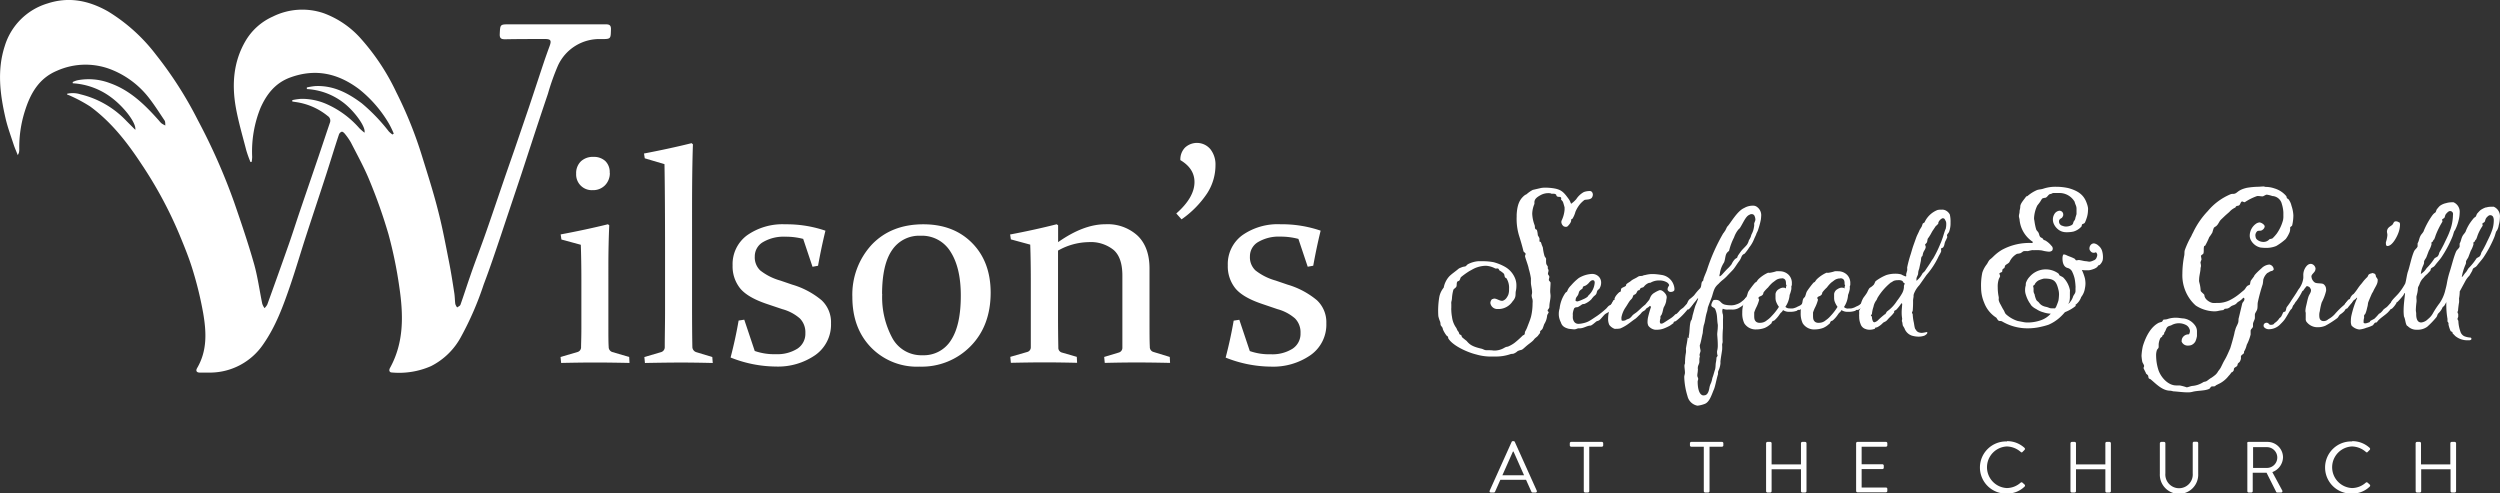 <svg xmlns="http://www.w3.org/2000/svg" viewBox="0 0 570.33 112.53"><rect x="0" y="0" width="570.33" height="112.53" fill="#333333" stroke="none"/><defs><style>.cls-1{fill:#fff;}</style></defs><g id="Layer_2" data-name="Layer 2"><g id="Layer_2-2" data-name="Layer 2"><path class="cls-1" d="M347.7,76.38c.23-.19.12-.46.23-.74a6.71,6.71,0,0,0,.46-.93c.27-.74.66-1.63.89-2.48a13,13,0,0,0,.35-3.1,2.37,2.37,0,0,0,0-.66c0-.27-.19-.58-.19-.89a1,1,0,0,1,0-.35,2.19,2.19,0,0,0,.08-.54c0-.74-.27-1.63-.27-2.21,0-.39,0-.7,0-1a15.86,15.86,0,0,0-.5-2.17c-.08-.7-.85-2.56-.85-2.94a2.24,2.24,0,0,0,.15-.46c0-.15-.43-.43-.5-.58-.12-.62-.66-2.48-.89-3.21a13.11,13.11,0,0,1-.66-4.69V49c.12-2.4.74-3.45,1.51-4.18a2.11,2.11,0,0,1,.74-.5,6.84,6.84,0,0,1,1.43-1l1.86-.43a5.66,5.66,0,0,1,1.16-.08,13.27,13.27,0,0,1,1.74.15c1.67.27,2.28.85,3.29,2.25a3.63,3.63,0,0,1,.62,1.16s.08.08.12.08.08,0,.12-.08a7.16,7.16,0,0,0,1-.93,4.84,4.84,0,0,1,1.74-1.63,4,4,0,0,1,1.39-.23c.39,0,.66.39.66.85a1.35,1.35,0,0,1-.19.62c-.35.58-1.43.43-1.74.58a7.15,7.15,0,0,0-.89.81,7,7,0,0,0-1.16,1.9,5.7,5.7,0,0,1-.62,1.47c-.19.31-.35,0-.35.5s-.62,1.12-.81,1.32a1,1,0,0,1-.31.12,1.25,1.25,0,0,1-.58-.12,1.31,1.31,0,0,1-.54-1,1,1,0,0,1,.12-.43,7,7,0,0,0,.62-2.36c0-.12,0-.46,0-.54-.12-.43-.27-1-.39-1.28a3.28,3.28,0,0,0-.39-.46.28.28,0,0,1,0-.19.49.49,0,0,0,0-.23c-.15-.39-.66-.08-1-.39-.12-.12-.08-.31-.19-.39a.92.92,0,0,0-.58-.16H354c-.12,0-.27-.12-.39-.12a5.23,5.23,0,0,0-.77,0,3.7,3.7,0,0,0-1.43.46c-.7.39-1.32.81-1.36,1.55v.43a6.07,6.07,0,0,0-.5,2.25,8.34,8.34,0,0,0,.54,2.59c.12.31,0,.58.19.89.12.12.27.08.35.27a5.26,5.26,0,0,1,.19,1.12c.08.23.39.58.39.85,0,0,0,.23,0,.39a.27.27,0,0,0,0,.19c.08.12.27.08.31.19a2,2,0,0,1,.15.43c.08.27.23.54.31.81a10.62,10.62,0,0,0,.35,1.82c0,.19.39.54.39.77a5.56,5.56,0,0,0,0,.81c0,.54.39.74.39,1a1.58,1.58,0,0,0,0,.39,1,1,0,0,1,.16.35c0,.35-.12.54-.12.74a.31.31,0,0,0,0,.19l.23.35a.58.58,0,0,1,.08.23c0,.23-.12.46-.12.7s.39.43.39.66c0,.62-.08,1.28-.08,2,0,.31.08.62.08,1,0,.81-.27,1.59-.27,2.48,0,.39-.39.62-.39.85s.23.23.23.39-.31.5-.35.77a4.24,4.24,0,0,1-.66,1.94c-.12.31-.23.7-.39,1.05-.08.19-.43.43-.54.58a1,1,0,0,0,0,.35c-.08.16-.35.43-.46.62s-.62.54-.81.74-.12.31-1.2,1.12-1.47,1.36-1.86,1.43a3.52,3.52,0,0,0-.81.27,2.84,2.84,0,0,1-.74.5c-.35.19-.54.08-.89.19a10.13,10.13,0,0,1-3.68.54c-.39,0-.81,0-1.32,0a11.87,11.87,0,0,1-2.79-.46c-2.09-.5-5.34-2-6.35-3.6-.16-.19,0-.5-.23-.54s-1.05-1.39-1.08-1.74-.43-.62-.5-.89a3.72,3.72,0,0,0-.08-.66,7.28,7.28,0,0,1-.43-1.32,18.45,18.45,0,0,1,.23-4.42,4.84,4.84,0,0,1,1-2.09A5.19,5.19,0,0,1,330.67,63c.54-.54,1.47-1.16,2.05-1.67a1.82,1.82,0,0,1,.54-.27,2.89,2.89,0,0,1,1-.27c.31-.16.39-.39.66-.54a6.36,6.36,0,0,1,2.32-.66c.43,0,.77,0,1.12,0a13.15,13.15,0,0,1,2.4.23,11.09,11.09,0,0,1,2.63,1.08,5.28,5.28,0,0,1,2.32,2.79,4.32,4.32,0,0,1,.23,1.51,5.17,5.17,0,0,1-.12,1.16c-.12.5,0,1-.19,1.51a2.52,2.52,0,0,1-.54.85,3.88,3.88,0,0,1-3.1,1.78c-.15,0-.27,0-.43,0A1.6,1.6,0,0,1,340,69.13a1.34,1.34,0,0,1,.31-.81c.08-.12.23-.08.31-.12a.41.41,0,0,1,.31-.08c.5,0,1.16.5,1.67.5a1.18,1.18,0,0,0,.19,0c.66-.19,1-.74,1.28-1.32a3.52,3.52,0,0,0,.19-1.36,4.05,4.05,0,0,0-.58-2.44c-.08-.08-.23-.12-.31-.19-.19-.31-.12-.66-.31-.89a5.5,5.5,0,0,0-1-.74,1.15,1.15,0,0,1-.16-.31.42.42,0,0,0-.35-.12,1.46,1.46,0,0,1-.43,0,5.1,5.1,0,0,0-2.13-.62,6.67,6.67,0,0,0-2.59.58c-.35.16-.85.46-1.16.62a17.14,17.14,0,0,0-1.94,1.39c-.15.16-.19.54-.35.74s-.35.15-.46.27c-.27.31-.08.89-.27,1.2s-.58.46-.66.7a9.26,9.26,0,0,0-.31,1.74,3.87,3.87,0,0,1-.16,1,2.47,2.47,0,0,0,0,.5c0,.27,0,.46,0,.66v.15a3.83,3.83,0,0,0,0,.66,9.7,9.7,0,0,0,.16,1.47,5.36,5.36,0,0,0,.85,2.32c.31.39.23.62.62,1.05.12.15.12.39.23.54s.31.16.39.23.12.39.23.5.89.74,1,.81c.62.74,1.16,1.28,3.37,1.78.39.08.7.35,1.12.35s1.28,0,1.63.08a4.48,4.48,0,0,0,2.56-.66,1.72,1.72,0,0,1,.74-.23,7.22,7.22,0,0,0,1.51-.85,21.94,21.94,0,0,0,1.9-1.7c.12-.08.23-.08.35-.19Z"/><path class="cls-1" d="M367.73,70.53c-.12.08-.35.12-.43.19s-.19.39-.35.5a7.12,7.12,0,0,0-.7.39c-.31.19-1.05,1.2-1.39,1.43s-.5.16-.7.31-1.05.93-1.32.93c-.77,0-1.55.62-2.44.62-.08,0-.19,0-.27,0-.27,0-.58.23-.93.23-.08,0-.12,0-.19,0l-1.12-.12c-1-.27-1.55-.62-1.82-1.51a3.26,3.26,0,0,1-.27-.66,3.71,3.71,0,0,1-.19-1.24,4,4,0,0,1,.19-1.24,7.61,7.61,0,0,1,1.28-3.49c0-.08.39-.31.43-.39s.12-.35.31-.66a4.07,4.07,0,0,1,.58-.7,11.74,11.74,0,0,1,1.78-1.7,6.44,6.44,0,0,1,3-.93,2.13,2.13,0,0,1,1.59.66,1.93,1.93,0,0,1,.5,1.32,2.55,2.55,0,0,1-.43,1.43c-.12.12-.27.19-.35.31-.23.27-.19.66-.39.93s-.54.43-.66.66a1.83,1.83,0,0,0-.35.43,4.58,4.58,0,0,1-1.67,1.12s-.39,0-.54.12-.5.35-.7.46c-.43.31-.62,0-1.05.39a4.39,4.39,0,0,0-.31,1.08,1.84,1.84,0,0,0,0,.5,4.41,4.41,0,0,0,0,.74c.19,1,.77,1.24,1.28,1.24a5.36,5.36,0,0,0,.74-.08c1.47-.27,1.82-.62,3.52-1.74a19.37,19.37,0,0,0,1.94-1.55c.31-.23.58-.77,1-.89S368.22,68,369,68c.15,0,.35.12.35.27a1.08,1.08,0,0,1-.08.5c-.08.23-.66.54-.85.74s-.58.93-.7,1.05Zm-4.38-6.62a1,1,0,0,0-.58.31c-.27.23-.35.43-.66.66-.46.39-.62.31-.93.5-.12.12-.08.31-.16.43s-.39.27-.54.43c-.35.31-.27.66-.5,1.08s-.54.5-.54,1.32a.9.9,0,0,0,.46.12,6.57,6.57,0,0,0,1.2-.46,4.43,4.43,0,0,0,1-.54c.12-.08.19-.27.31-.39a4.36,4.36,0,0,0,1.39-2.87.71.71,0,0,0-.19-.54s-.12,0-.23,0Z"/><path class="cls-1" d="M376.48,69.79l-.12,0c-.31.35-.39.31-.77.58-.19.16-.19.31-.31.39s-.46.27-.7.46a5.51,5.51,0,0,1-.46.54c-.35.31-.66.66-1,.93-.89.58-1.59,1.24-2.48,1.74a8.71,8.71,0,0,1-1,.5,4.1,4.1,0,0,1-1,.08.73.73,0,0,1-.31,0,2.71,2.71,0,0,1-1.2-.89,3.32,3.32,0,0,1-.27-1.43,7.72,7.72,0,0,1,.5-2.59v-.35a2.29,2.29,0,0,0,.27-.27,7.22,7.22,0,0,1,.46-1c.08,0,.27,0,.31-.08l-.08-.27a2.75,2.75,0,0,1,.31-.62,5.17,5.17,0,0,1,.78-.85c.12-.08.19,0,.27-.12a1.06,1.06,0,0,0,.12-.5c0-.43.85-.54,1.12-.85.08-.12,0-.23.12-.35.23-.27.77-.5,1.05-.77.46-.39,1-.54,1.51-.89s.81-.12,1.24-.31c.19-.12.35-.08.62-.16a7.08,7.08,0,0,1,1.24-.19c.19,0,.39,0,.54,0a14.69,14.69,0,0,1,1.74.19,3.43,3.43,0,0,1,3,3,1.57,1.57,0,0,1,0,.43c0,.19-.31.46-.85.46a.7.7,0,0,1-.7-.54c0-.62.35-.81.35-1s-.23-.46-.46-.62a3.32,3.32,0,0,0-1.82-.46,3.8,3.8,0,0,0-1.94.5c-.19.08-.31,0-.54.12a2.63,2.63,0,0,0-.77.54l-.27.31c-.19.19-.46.12-.7.31s-.12.46-.43.46-.39.43-.58.7a.94.94,0,0,1-.54.35c-.19.15-.23.54-.39.77s-.43.43-.58.66c-.35.5-.66,1.08-1,1.55a6.14,6.14,0,0,0-.85,2.09,1.43,1.43,0,0,0,0,.43c0,.16,0,.39.19.39a1.49,1.49,0,0,0,.77-.12c.35-.27.66-.23,1-.5a4.22,4.22,0,0,0,.54-.58c.35-.35.62-.46,1-.77.66-.54,1.2-1.16,1.9-1.67l.93-1.12.27-.62a2.19,2.19,0,0,1,.93-1,6.27,6.27,0,0,1,1.16-.58.34.34,0,0,1,.19,0c.5,0,1.2.77,1.36,1.2a1.36,1.36,0,0,1,.08.39c0,.31-.12.62-.12.93a4.26,4.26,0,0,1-.54,1.36c-.19.46-.23,1.12-.5,1.67,0,.12-.16.16-.27.46a.49.49,0,0,0,0,.23v.23a1.66,1.66,0,0,0-.12.54.55.55,0,0,0,0,.27c0,.23.12.35.27.35a.69.69,0,0,0,.39-.08c.27-.12.58-.35,1.78-1.12a4.93,4.93,0,0,0,1-.85c.08-.12.39-.15.46-.27a7.36,7.36,0,0,0,.7-.77,7.12,7.12,0,0,1,.66-.5c.43-.35,1.36-1.63,1.74-1.63a.57.57,0,0,1,.62.5.26.26,0,0,1,0,.15,5.87,5.87,0,0,1-1.05,1.32l-.23,0-.7.81a14,14,0,0,1-2,1.86c-.12.08-.35.08-.46.19s0,.27-.19.35l-.7.5a11.2,11.2,0,0,1-1.32.62,4.31,4.31,0,0,1-1.7.31l-.39,0a2.38,2.38,0,0,1-1.51-.89,2,2,0,0,1-.19-1,5.11,5.11,0,0,1,.12-1c.23-.93.35-1.36.66-2.29Z"/><path class="cls-1" d="M385.28,77.15a2.47,2.47,0,0,1,0-.58c.23-1,.12-2.29.43-3.29,0-.12.16-.23.19-.31a6.82,6.82,0,0,0,.23-1c.23-.77.39-1.51.66-2.29a14.64,14.64,0,0,0,.62-1.59l-.16,0a7.23,7.23,0,0,1-1.55,1.74,1.43,1.43,0,0,1-.43,0,.49.49,0,0,1-.35-.46s0-.12,0-.16a2,2,0,0,1,.5-.93,9.1,9.1,0,0,0,1.08-.93,13.2,13.2,0,0,1,1.36-1.59c.35-.43.19-1.16.46-1.51.08-.12.16-.15.23-.23l.08-.43c.23-.7.54-1.32.78-2a42.62,42.62,0,0,1,3.72-8.37c.15-.12.23-.35.35-.46.27-.39.46-1,.62-1.12.62-.62,2.21-3.52,3.79-4.18a3.87,3.87,0,0,1,2-.54,1.47,1.47,0,0,1,.74.16,2.3,2.3,0,0,1,1.16,2,9.65,9.65,0,0,1-.08,1,18.36,18.36,0,0,1-.66,2.44c-.08.27-.35.7-.39.89s-.27.58-.54,1.24a7.27,7.27,0,0,1-1.08,1.82,9.64,9.64,0,0,1-1,1.36c-.12.15-.27.08-.54.39s-.27.74-.77,1.39-.81,1.24-1.32,1.86c-.19.23-1.2,1.24-1.43,1.51a9.32,9.32,0,0,1-1.12,1,9.4,9.4,0,0,0-.81.78c-1,.85-1.08,1.55-1.51,2.94-.27.77-.66,1.66-.93,2.48a7.81,7.81,0,0,1-.16.85c-.46,1.39-.39,2.17-.77,3.21a13,13,0,0,0-.23,1.74c-.23.85-.35,1.9-.66,2.75a.47.47,0,0,0,0,.23c0,.35.16.85.16,1.08s-.23.66-.23,1a1.29,1.29,0,0,1,.08.27,2.24,2.24,0,0,0-.12.78c0,.15,0,.31,0,.46,0,.43-.35.85-.35,1.32a.47.47,0,0,0,0,.23,1,1,0,0,1,0,.35c0,.39-.12.85-.12,1.2a1.18,1.18,0,0,0,.08.39.86.86,0,0,1,.12.39c0,.23-.12.43-.12.62,0,1.12.19,2.87,1.16,3.14a.94.94,0,0,0,.31,0c.46,0,.85-.31,1.08-1.12a7,7,0,0,0,.15-.7,3.81,3.81,0,0,1,.35-1,6.44,6.44,0,0,0,.31-1.16c.23-.54.39-1.28.58-1.82s.12-1.32.23-1.74a7.14,7.14,0,0,0,.12-1c0-.19.23-.31.27-.54a1.39,1.39,0,0,1-.12-.54,1.8,1.8,0,0,1,0-.5,4.81,4.81,0,0,0,.15-1.39c0-.81-.08-1.71-.12-2.21s.12-1.24.12-1.86a2.83,2.83,0,0,0,0-.58c-.12-.66-.12-1.28-.19-1.94a5.18,5.18,0,0,0-.43-1.63c-.23-.35-.85-.39-.85-.81,0,0,0-.12,0-.16a3,3,0,0,1,.46-1,1.48,1.48,0,0,1,.5-.08h.19c1,.08.93.81,1.9,1.08a6,6,0,0,0,1.36.16,3.3,3.3,0,0,0,1.36-.23,3.42,3.42,0,0,0,1-.5l.77-.62c.12-.12.19-.16.27-.16a.34.34,0,0,1,.35.35c0,.27-.5.74-.74,1a9.82,9.82,0,0,1-1.16.78,2.9,2.9,0,0,1-1.55.35c-.35,0-.66,0-.89,0a2.56,2.56,0,0,1-1.2-.19,1.15,1.15,0,0,0-.12.62,2.65,2.65,0,0,0,.16.77s0,.08,0,.12a5.25,5.25,0,0,1,0,.85v1.08c0,.23,0,.54,0,1a23.4,23.4,0,0,0-.08,3.1c0,.23-.12.46-.12.7a7.27,7.27,0,0,1,0,1.16c-.16,1.12-.31,1.82-.39,2.75a1.3,1.3,0,0,1,0,.43,4.94,4.94,0,0,1-.46,1.59c-.16.43,0,.62-.16,1-.31,1.08-.58,2.59-.85,3.21-.54,1.24-1,3-2.21,3.37a6.44,6.44,0,0,1-1.39.35.63.63,0,0,1-.27,0,2.87,2.87,0,0,1-2.17-2.17,16.45,16.45,0,0,1-.74-4.34c0-.35.16-.66.16-1,0-.54-.12-1.08-.12-1.63a2.52,2.52,0,0,1,.15-.54,2.28,2.28,0,0,1,0-.54,10.62,10.62,0,0,1,.19-1.82,4,4,0,0,0,0-.93c.08-.66.35-1.71.39-2.6ZM400.15,51.2c.08-.54.31-.81.31-1.08a2.1,2.1,0,0,0-.27-1,.71.71,0,0,0-.62-.27.76.76,0,0,0-.46.15c-.85.31-1.39,1.78-2.17,3a2.85,2.85,0,0,1-.35.35,6,6,0,0,0-1,1.82,13.48,13.48,0,0,0-1.12,3c0,.12-.35.23-.62.7s-.27,1.36-.54,2a6.13,6.13,0,0,0-.93,2.32c0,.31-.12.39-.12.74,0,.08,0,.08.08.08.23,0,.7-.58.81-.7s.85-.93,1-1.05a7.13,7.13,0,0,0,.89-1,4,4,0,0,1,.74-1.12c.08-.12.46-.27.54-.39a1.69,1.69,0,0,1,.23-.54c.12-.15.54-.81.89-1.2s.77-.78,1.08-1.16a3,3,0,0,0,.46-1.05,3.29,3.29,0,0,0,.5-1c0-.24.31-.62.5-1.28a6.64,6.64,0,0,0,.23-1.32Z"/><path class="cls-1" d="M408.32,70.37h.35a1.71,1.71,0,0,0,.74-.12,2.58,2.58,0,0,0,.7-.31,5.1,5.1,0,0,0,.58-.27,6.89,6.89,0,0,0,.85-.66.89.89,0,0,1,.5-.27.56.56,0,0,1,.35.54c0,.23-1,.89-1.2,1a2.06,2.06,0,0,1-.7.43.83.83,0,0,0-.31,0c-.12,0-.16.15-.27.19a4.47,4.47,0,0,1-1.67.23,2.38,2.38,0,0,1-1.47-.39c-.31.58-.35.39-.7.85l-.08.12a7,7,0,0,1-1.2,1.39c-.19.12-.31.08-.46.23s-.16.43-.27.5,0,0-.16.12a4.59,4.59,0,0,1-1.28.85,5.54,5.54,0,0,1-1.9.35,3.06,3.06,0,0,1-2.79-1.39,5.1,5.1,0,0,1-.46-2.4,6.39,6.39,0,0,1,.27-2c.19-.46.12-.93.39-1.32a1.72,1.72,0,0,1,.27-.27c.23-.39.27-.93.5-1.32a21.45,21.45,0,0,1,1.43-1.9c.12-.15.27-.15.39-.27a6.31,6.31,0,0,1,.39-.54,7.68,7.68,0,0,1,2.21-1.51.28.28,0,0,1,.19,0h.27a8.11,8.11,0,0,0,1.47-.35,4.53,4.53,0,0,1,.74,0,2.88,2.88,0,0,1,2.05.81,2.65,2.65,0,0,1,.74,2v.27c0,.16-.08.23-.12.39a3.23,3.23,0,0,1,0,.62,6.83,6.83,0,0,1-.39,1.32A5.49,5.49,0,0,1,407.3,70a1.27,1.27,0,0,0,1,.35Zm-1.86-6.85c-.08,0-.19,0-.27,0-.93.16-1,.39-1.78.93a7.41,7.41,0,0,0-1.05,1.12,9.19,9.19,0,0,0-1,1.08c-.16.27,0,.5-.5.81-.19.12-.54.19-.66.39s.12.43.12.54a8.69,8.69,0,0,1-.74,1.9,10.48,10.48,0,0,0-.39,1v.77c0,.77.12,1.08.5,1.39a1.4,1.4,0,0,0,.89.19,2.29,2.29,0,0,0,1.51-.58,5.55,5.55,0,0,0,1.12-1A12.27,12.27,0,0,0,405.83,70a4.64,4.64,0,0,1-.7-1.36,3.34,3.34,0,0,1-.08-.58v-1a1.49,1.49,0,0,1,.81-1.12,2.09,2.09,0,0,1,.77-.31c.43,0,.62,0,.81.19l0-.35c0-.08.12-.23.12-.31s-.12-.27-.12-.35c0-.39,0-.81-.27-1.08a.9.9,0,0,0-.77-.23Z"/><path class="cls-1" d="M421.69,70.37H422a1.71,1.71,0,0,0,.74-.12,2.58,2.58,0,0,0,.7-.31,5.1,5.1,0,0,0,.58-.27,6.89,6.89,0,0,0,.85-.66.89.89,0,0,1,.5-.27.56.56,0,0,1,.35.54c0,.23-1,.89-1.2,1a2.06,2.06,0,0,1-.7.43.83.83,0,0,0-.31,0c-.12,0-.16.15-.27.19a4.47,4.47,0,0,1-1.67.23,2.38,2.38,0,0,1-1.47-.39c-.31.58-.35.39-.7.85l-.08.12a7,7,0,0,1-1.2,1.39c-.19.12-.31.08-.46.23s-.16.43-.27.5,0,0-.16.12a4.59,4.59,0,0,1-1.28.85,5.54,5.54,0,0,1-1.9.35,3.06,3.06,0,0,1-2.79-1.39,5.1,5.1,0,0,1-.46-2.4,6.39,6.39,0,0,1,.27-2c.19-.46.12-.93.39-1.32a1.72,1.72,0,0,1,.27-.27c.23-.39.27-.93.5-1.32a21.45,21.45,0,0,1,1.43-1.9c.12-.15.27-.15.39-.27a6.31,6.31,0,0,1,.39-.54,7.68,7.68,0,0,1,2.21-1.51.28.28,0,0,1,.19,0h.27a7.91,7.91,0,0,0,1.47-.35,4.53,4.53,0,0,1,.74,0,2.88,2.88,0,0,1,2.05.81,2.65,2.65,0,0,1,.74,2v.27c0,.16-.08.23-.12.39a3.23,3.23,0,0,1,0,.62,6.83,6.83,0,0,1-.39,1.32,5.49,5.49,0,0,1-.93,2.75,1.27,1.27,0,0,0,1,.35Zm-1.86-6.85c-.08,0-.19,0-.27,0-.93.16-1,.39-1.78.93a7.41,7.41,0,0,0-1,1.12,9.19,9.19,0,0,0-1,1.08c-.16.27,0,.5-.5.81-.19.12-.54.19-.66.39s.12.43.12.54a8.69,8.69,0,0,1-.74,1.9,10.48,10.48,0,0,0-.39,1v.77c0,.77.12,1.08.5,1.39a1.4,1.4,0,0,0,.89.19,2.29,2.29,0,0,0,1.51-.58,5.55,5.55,0,0,0,1.12-1A12.27,12.27,0,0,0,419.2,70a4.64,4.64,0,0,1-.7-1.36,3.34,3.34,0,0,1-.08-.58v-1a1.49,1.49,0,0,1,.81-1.12,2.09,2.09,0,0,1,.77-.31c.43,0,.62,0,.81.19l0-.35c0-.08.12-.23.12-.31s-.12-.27-.12-.35c0-.39,0-.81-.27-1.08a.9.9,0,0,0-.77-.23Z"/><path class="cls-1" d="M437.06,75.21c.19.23,0,.19.5.54a2.15,2.15,0,0,0,.89.19,8,8,0,0,0,1.08-.19.15.15,0,0,1,.16.16c0,.27-.5.58-.66.66a4,4,0,0,1-1.28.23,5.61,5.61,0,0,1-1.59-.23,2.72,2.72,0,0,1-1.7-1.7l-.35-.58c-.08-.23-.08-.62-.16-.85s-.08-.16-.08-.23a4.79,4.79,0,0,0,.08-.5,8.16,8.16,0,0,1-.12-1.39c0-.66.08-1.32.12-1.9,0-.16-.08-.23-.12-.23s-.12.08-.19.19a10.15,10.15,0,0,1-1,1.24c-.12.16-.43.19-.5.35s0,.19,0,.27a6.43,6.43,0,0,1-.81.93l-.46.46a7.68,7.68,0,0,1-.54.58c-.23.19-.66.31-.81.5a4.58,4.58,0,0,1-1.24.93,1.83,1.83,0,0,1-.5.12c0,.08,0,.23-.16.27a3.09,3.09,0,0,1-1.2.19,2.23,2.23,0,0,1-.81-.16,1.73,1.73,0,0,1-1.16-1.16,4.2,4.2,0,0,1-.31-1.63,3,3,0,0,1,0-.62c0-.12,0-.31,0-.5a.55.55,0,0,1,0-.27,3.77,3.77,0,0,0,.27-.58c0-.23,0-.31,0-.54a6.44,6.44,0,0,1,.66-1.78c.19-.27.77-1,.93-1.36.62-1.36.5-.7,1.43-1.63.16-.15.35-.74.46-.85a10.64,10.64,0,0,1,2.44-1.39,6.79,6.79,0,0,1,2-.31,5.29,5.29,0,0,1,1.39.16,6.46,6.46,0,0,0,1,.46.17.17,0,0,0,.15-.08v-.23a.73.73,0,0,1,0-.27l.23-.85v-.35a1,1,0,0,1,0-.35,28,28,0,0,1,.81-3c.19-.62.39-1.36.62-2l.62-1.74c.23-.62.54-1.12.78-1.74l.46-.74a6.28,6.28,0,0,0,.23-.66c.12-.19.39-.19.46-.39A5.45,5.45,0,0,1,442,47.91a3.66,3.66,0,0,1,.93-.08,1.82,1.82,0,0,1,.81.12,2.15,2.15,0,0,1,1.08,1,7.25,7.25,0,0,1,.16,1.86,5.43,5.43,0,0,1-.31,2c-.08.31-.5.62-.5.89a1.17,1.17,0,0,0,.08.35,7.46,7.46,0,0,1-.46,1c-.27.62-.12.85-.5,1.39-.12.15-.46.15-.46.27V57a1,1,0,0,1,0,.35c0,.16-.5,1-.58,1.16a18,18,0,0,1-2.75,4.22l-1.63,2.32a6,6,0,0,0-1.2,1.86,1.48,1.48,0,0,0-.12.73c0,.08-.12.66-.12.93a22.1,22.1,0,0,1-.08,2.32c0,.19-.16.19-.16.39s.16.35.16.43a10.9,10.9,0,0,0,.27,1.94c.12.7.19,1.39.43,1.55Zm-7-3.52c.15-.12.31-.54.46-.66a8.45,8.45,0,0,0,2.25-2.4A13.4,13.4,0,0,0,433.88,67a3.34,3.34,0,0,0,.46-1.39,1.07,1.07,0,0,0,0-.31c0-.19.15-.39.15-.58s0-.12,0-.15a.34.34,0,0,0-.19,0,1.34,1.34,0,0,0-.35-.5,1.8,1.8,0,0,0-1-.15,2.74,2.74,0,0,0-.93.15l-.31.19c-.19.16-.35.16-.54.35A13.44,13.44,0,0,0,428.29,68a1.94,1.94,0,0,1-.35.66A3.54,3.54,0,0,0,427.4,70a6.93,6.93,0,0,0-.35,1.59c0,.12-.23.27-.23.39s.23.19.23.31a2.22,2.22,0,0,0,.23,1,.39.39,0,0,0,.35.23,1.84,1.84,0,0,0,.77-.43A16.25,16.25,0,0,1,430,71.69Zm13.83-19.56A4.13,4.13,0,0,0,444,51a1.32,1.32,0,0,0-.23-.77c-.12-.27-.23-.43-.5-.43,0,0-.12,0-.15,0a1.77,1.77,0,0,0-.93,1V51a2.9,2.9,0,0,1-.58.58l-.62.93c-.31.43-.5.93-.81,1.36-.08.19-.31.43-.39.58s-.08.54-.19.81-.39.39-.43.58a2.23,2.23,0,0,1,.15.46c0,.46-.39.89-.54,1.28s-.12.58-.23.85c0,0-.15.08-.15.12-.19.31-.12.77-.23,1.16l-.35,1.63a2.89,2.89,0,0,0-.23,1c0,.46-.39.85-.39,1.32,0,.12,0,.39.08.39l.15-.19a4.77,4.77,0,0,0,1.12-1.43c.08-.16.54-.5.62-.66.5-.77.85-1.24,1.32-2A5.7,5.7,0,0,1,441,59a26.68,26.68,0,0,0,1.7-3.49c.19-.39.31-.81.46-1.2s.58-2,.77-2.17Z"/><path class="cls-1" d="M473.59,69.75a9.25,9.25,0,0,1-2.52,1.47,11.75,11.75,0,0,1-1.24,1.28,9.32,9.32,0,0,1-2.52,1.59,17.37,17.37,0,0,1-1.7.46,12.76,12.76,0,0,1-2.9.35,11.39,11.39,0,0,1-6-1.59c-.31-.15-.58,0-.81-.19s-.39-.58-.5-.66a6.92,6.92,0,0,1-2.75-3.41,8.77,8.77,0,0,1-.7-3.37,14.42,14.42,0,0,1,.27-3.45,6,6,0,0,1,1-1.9c.39-.54.39-.89,1-1.32l.43-.39a10.12,10.12,0,0,1,2-1.59,13,13,0,0,1,6.89-1.59.17.17,0,0,0,.19-.16.15.15,0,0,0,0-.12,6.78,6.78,0,0,1-3-5c0-.19-.15-.62-.15-.81,0-.5.15-.62.15-1.16,0-.23.16-.62.16-1.08,0-.7.93-1.66,1.32-2.25.12-.12.31-.08.39-.19a8.45,8.45,0,0,1,2.13-1.32c.43-.15,1-.15,1.43-.31a8.7,8.7,0,0,1,2.94-.43,12.69,12.69,0,0,1,2.79.31c2.52.7,3.6,1.78,4.18,3.49a4.91,4.91,0,0,1,.27,1,2.83,2.83,0,0,1,0,.58,6,6,0,0,1-.39,2,6.32,6.32,0,0,1-.31.78c-.16.23-.19.19-.62.39-.12.08-.08.46-.19.54a4,4,0,0,1-1.78,1.12,6.19,6.19,0,0,1-1.24.15,3,3,0,0,1-.58,0,2.85,2.85,0,0,1-1.74-.66,3.4,3.4,0,0,1-1-1.36,2.47,2.47,0,0,1-.16-.89,2.39,2.39,0,0,1,.43-1.36,1.55,1.55,0,0,1,1-.62.85.85,0,0,1,.93.81v.19c0,.16-.27.7-.46.7-.43.27-.5.46-.5.74a1,1,0,0,0,.81,1,2,2,0,0,0,.81.16,2.65,2.65,0,0,0,1.05-.23c.46-.19.5-.35.62-.78,0-.15.43-.5.43-.93l.27-.89v-.23c0-.31,0-.77,0-1,0-.66-.27-.89-.43-1.59a4,4,0,0,0-3.37-2h-.27c-.43,0-1.12,0-1.2,0-.46.08-.23.15-.7.23s-.62.66-1.08.85c-.12,0-.54.08-.7.15s-.39.54-.5.7c-.23.35-.46.62-.7.93a7.41,7.41,0,0,0-.74,2.9,2.19,2.19,0,0,0,.08.54,12.79,12.79,0,0,0,.39,1.94c.12.39.35.46.54.81s.16.7.43,1c.16.15.43.19.58.39s0,.12.16.23a1.61,1.61,0,0,0,.39.16,5.2,5.2,0,0,1,1.39,1.2.89.89,0,0,1,.31.62.86.86,0,0,1-.15.5,1.15,1.15,0,0,1-.81.23,8.88,8.88,0,0,1-1.51-.27,7.81,7.81,0,0,0-1-.08h-.62a1.06,1.06,0,0,1-.39,0c-.08,0-.12,0-.19,0a9.46,9.46,0,0,0-1,.23,7.55,7.55,0,0,0-.93,0c-.27.08-.5.35-.74.46a3.52,3.52,0,0,1-.81.15,4,4,0,0,0-1.7,1.82c-.19.39-.74.54-1,.85-.08.16-.12.43-.19.58a2.33,2.33,0,0,0-.35.23c-.16.19-.08.31-.16.62-.12.15-.62.23-.62.39s.16.43.16.62a3,3,0,0,1-.27.58,5.32,5.32,0,0,0-.27,2,10.55,10.55,0,0,0,.23,2.21v.35a.94.94,0,0,0,0,.35,3.59,3.59,0,0,0,.43,1c.23.43.43.85.66,1.2s.23.58.5.93a7.16,7.16,0,0,0,2.71,1.59l1.39.27a4.65,4.65,0,0,0,1.05.08,9,9,0,0,0,2.83-.5,5.33,5.33,0,0,0,2.29-1.51,6,6,0,0,1-1.67-.31,5.24,5.24,0,0,1-1.63-.74,3.73,3.73,0,0,1-1.08-.77c-.19-.19-.27-.46-.43-.62a7,7,0,0,1-.85-1.82,3.14,3.14,0,0,1-.19-1.2,3.46,3.46,0,0,1,.15-1c0-.19,0-.58.12-.77a3.68,3.68,0,0,1,.77-1.2,4.87,4.87,0,0,1,6.55-.74c.19.19.16.35.31.46s.58.27.81.46a5.6,5.6,0,0,1,1.51,2.83,1.53,1.53,0,0,1,0,.43c0,1,0,1.16,0,1.32a5.89,5.89,0,0,1-.08.74c0,.23-.16.35-.27.7a3.86,3.86,0,0,0,1.08-1.67c0-.12.39-.66.43-.77a1.3,1.3,0,0,0,.12-.46c0-.16,0-.27,0-.46s0-.19,0-.27a1.83,1.83,0,0,0,0-.46,12.31,12.31,0,0,0-.19-1.63,7,7,0,0,0-.5-1.47,1.6,1.6,0,0,0-1.08-1c-1-.23-1.2-1.36-1.2-2.17,0-.39.08-.93.31-.93a1.84,1.84,0,0,1,.7.23c.39.19,1.2.43,1.78.77.12.08.19.31.31.35a4.1,4.1,0,0,0,.62-.08c.81.12.89.19,1.47.27.35,0,.7.12,1,.12a2.65,2.65,0,0,0,.85-.27,1.07,1.07,0,0,0,.77-.77,1.29,1.29,0,0,0,.12-.5.87.87,0,0,0-.31-.62.91.91,0,0,1-.58.12.85.85,0,0,1-.66-.39.81.81,0,0,1-.23-.62,1.22,1.22,0,0,1,.23-.7,1,1,0,0,1,.77-.43,1.87,1.87,0,0,1,1.08.54,2.42,2.42,0,0,1,.85,1.36,5.06,5.06,0,0,1,.15,1.47,2.82,2.82,0,0,1-.08.54,2.5,2.5,0,0,1-.66,1c-.08.08-.27.08-.35.15s-.08.58-1.7,1a2.56,2.56,0,0,1-.74.08h-.35a4.73,4.73,0,0,1-.93-.08,11.35,11.35,0,0,1,.7,1.94,6,6,0,0,1,.12,1.12,5.26,5.26,0,0,1-.12,1.12,4.18,4.18,0,0,1-.85,2,3.67,3.67,0,0,1-1.36,1.82Zm-4.84.66a1.62,1.62,0,0,0,.43-.7c.08-.15.39-1,.43-1.2a11.45,11.45,0,0,0,.12-1.36,5.05,5.05,0,0,0-.08-.81c-.5-2.21-1-2.79-3.33-2.79A6,6,0,0,0,465,64a2.46,2.46,0,0,0-.77.77c0,.23-.35.31-.39.46s.08.35.08.58,0,.31,0,.5a1.4,1.4,0,0,0,.23.81,5.13,5.13,0,0,0,.39,1.28c.15.31.46.39.66.7a2.26,2.26,0,0,0,1.08.77c.31.12.54.12.85.23s.54.23.77.23a6,6,0,0,0,.85,0Z"/><path class="cls-1" d="M516.58,42.64a6.35,6.35,0,0,1,2.32.35,5.58,5.58,0,0,1,2.63,1.7c.16.16.08.39.23.54s.35.19.46.43a3.7,3.7,0,0,1,.54,1.28,7.79,7.79,0,0,1,.43,2.21,10,10,0,0,1-.27,2.25c0,.16-.46.35-.46.5s0,.27,0,.39a2.21,2.21,0,0,1-.27,1,6.76,6.76,0,0,1-.74,1.24,13.12,13.12,0,0,1-2.17,1.59,6,6,0,0,1-2.44.43,11.3,11.3,0,0,1-1.16-.08,3.32,3.32,0,0,1-2.13-1.59,2.15,2.15,0,0,1-.31-1.2,3.36,3.36,0,0,1,1.36-2.59,1.69,1.69,0,0,1,.89-.35,1.46,1.46,0,0,1,.39.12c.27.12.77.46.77.81a1.15,1.15,0,0,1-.16.43,1.49,1.49,0,0,1-.54.46c-.39.16-.74,0-1,.19a1.32,1.32,0,0,0-.43.93c.08.62.12.85.7,1.2a2.24,2.24,0,0,0,1.2.31,1.74,1.74,0,0,0,1.28-.58c.12-.12.66-.12.77-.27a8.93,8.93,0,0,0,.93-1.05,9.51,9.51,0,0,0,1.43-3.06,4.31,4.31,0,0,0,.08-1.05v-.7a7.52,7.52,0,0,0-.35-1.94,2.34,2.34,0,0,0-2.17-1.82,7,7,0,0,0-1.24-.31.71.71,0,0,0-.31.08c-.12.08-.35.16-.43.23a.71.71,0,0,1-.31.08c-.27,0-.62-.08-.93-.08a.94.94,0,0,0-.46.08,12.66,12.66,0,0,0-2.59,1.32.15.15,0,0,1-.12,0c-.16,0-.31-.16-.54-.16-.35.16-.35.7-.66.89-.15.12-.46.08-.62.19s-.16.23-.23.31a3.87,3.87,0,0,0-1.36,1c-.08.08-.77.66-1.05.93l-.85.81c-.43.43-.58,1-1,1.39-.19.23-.5.27-.66.54a10.18,10.18,0,0,0-.31,1A8.42,8.42,0,0,1,504,54.1a16.67,16.67,0,0,1-.93,1.94c0,.08-.19,0-.23.12-.19.54,0,1.28-.19,1.7-.08.15-.54.35-.54.54l.12.74c0,.19-.23.54-.23.81a3.47,3.47,0,0,1,.12.77,2.64,2.64,0,0,0-.12.78c-.08.77-.31,1.55-.31,2.28a1.75,1.75,0,0,0,0,.46l.19.77a8.41,8.41,0,0,1,.16,1.28c0,.27.74.74.85,1,0,1,1.28,1.74,1.9,1.82a5.79,5.79,0,0,0,.89,0,6.13,6.13,0,0,0,2.9-.58A11.89,11.89,0,0,0,510.94,67l.93-.77c.43-.35.46-.74.89-1.05.15-.12.39-.12.5-.27s.08-.74.31-1l.66-.89c0-.31,1.39-1.55,1.7-1.82a2.86,2.86,0,0,1,1.78-.85,1.19,1.19,0,0,1,1,1.08c0,.12-.23.35-.46.39-.46.08-.62.31-1,.46a3.18,3.18,0,0,0-.93,1.55,9.15,9.15,0,0,1-.12,1A39.22,39.22,0,0,0,515.07,69c-.08.5,0,1-.12,1.51s-.54.89-.54,1.28v.74c0,.39-.43,1-.43,1.39v.54c0,.35-.54.62-.54,1v.85a10.33,10.33,0,0,1-.89,2.36,5,5,0,0,1-.62,1.55c0,.12,0,.19,0,.31s-.7.54-.7.74v.54a2.08,2.08,0,0,1-.31.77c-.12.12-.39.31-.43.46a1.73,1.73,0,0,1-.12.43c-.15.19-.5.31-.66.5s0,.54-.31.77c-.08.16-.23.16-.35.23a4.7,4.7,0,0,1-.62.78,6.35,6.35,0,0,1-1.94,1.67l-1,.5c-.19.35-.62.16-1,.27-.19.08-.31.46-.54.54-1,.46-2.67.35-3.79.66a4.08,4.08,0,0,1-1.08.12c-1.16,0-2.71-.23-3.29-.23a3.36,3.36,0,0,0-.7-.15c-1.78,0-3.21-1.55-4.42-2.56-.16-.15-.35-.12-.46-.27s-.08-.46-.19-.66-.5-.35-.5-.62c0,0-.35-.66-.5-1,0,0,0-.08,0-.12s.12-.27.12-.39c0-.31-.39-.74-.43-1.05a10.37,10.37,0,0,1-.16-1.28,13,13,0,0,1,.31-2.25c.7-2.25,1.86-4.45,3.72-5.34.12,0,.46-.16.58-.16s.31-.54.5-.54a2.37,2.37,0,0,0,.74-.08,5.91,5.91,0,0,1,2.4-.31c.19,0,1.08.15,1.39.15a3.82,3.82,0,0,1,2.32,1.28,3,3,0,0,1,.5.74,2.3,2.3,0,0,1,.19,1c0,.31,0,.66,0,1a5.26,5.26,0,0,1-.35,1.2,1.94,1.94,0,0,1-.93.85,2.34,2.34,0,0,1-.74.12,1.48,1.48,0,0,1-1.47-.89.49.49,0,0,1,0-.23,1.34,1.34,0,0,1,.23-.74,1.59,1.59,0,0,1,1.43-.7,1.59,1.59,0,0,0,.23-.78,1,1,0,0,0-.12-.46,1.64,1.64,0,0,0-.7-.85,3.49,3.49,0,0,0-3.41,0c-.31.16-.62.12-.93.43s-.35.85-.66,1.2c-.12.16,0,.39-.19.5l-.31.27a.4.4,0,0,0,0,.19c-.12.12-.31.19-.43.35a4,4,0,0,0-.39,1.39v.62c0,.31-.27.46-.39.7a3.57,3.57,0,0,0-.19,1.32,11,11,0,0,0,.5,3.17c.54,1.71,2.21,3.6,4.07,3.6.27,0,.54,0,.81,0a11.6,11.6,0,0,1,1.59.43c.27,0,.89-.27,1.24-.31a5.54,5.54,0,0,0,2.59-.89c.19-.08.43-.08.66-.19s.81-.62,1.08-.74a8.92,8.92,0,0,0,1-.74,2.92,2.92,0,0,0,.62-.81,7.33,7.33,0,0,0,.54-.74c.39-.74.54-1.16,1-1.94s.81-1.67,1.2-2.52c.16-.46,1-3.37,1-3.72l.23-.77c.12-.43.54-1.08.62-1.51s0-.66.12-1l.77-3.21c.08-.35.5-.58.5-1,0-.08,0-.12,0-.15s-.12-.19-.19-.19-.08,0-.15.08a3.84,3.84,0,0,1-1.08.85c-.19.12-.39.39-.54.5-.46.31-.62.23-1.12.54a2.3,2.3,0,0,1-.7.46,3.72,3.72,0,0,1-.66.08c-.08,0-.31.31-.43.31a9.19,9.19,0,0,0-1,.16,4.21,4.21,0,0,1-1,.12,8.11,8.11,0,0,1-4.22-1.32,8.76,8.76,0,0,1-1.47-1.67,9.33,9.33,0,0,1-1.59-5.58,21.73,21.73,0,0,1,.43-4.18c.08-.39,0-.81.12-1.2a19.26,19.26,0,0,1,1.51-3.25c.12-.35.39-.77.54-1.12a18.58,18.58,0,0,1,3.21-4.57,13.58,13.58,0,0,1,5.19-3.83,1.39,1.39,0,0,1,.54-.08c1.08,0,.81-.85,3.21-1.39a17.84,17.84,0,0,1,2.32-.23c.58,0,1.16-.08,1.7-.08Z"/><path class="cls-1" d="M525.26,66.38a14.8,14.8,0,0,1-1.43,2.36c-.23.19-.43.74-.62.85-.27.39-.23.77-.58,1a5.63,5.63,0,0,0-.54.85c-.19.31-.58,1-.85,1.39s-.66.78-1,1.12a3.63,3.63,0,0,1-2.6,1.16,1.49,1.49,0,0,1-.85-.23c-.12-.08-.39-.27-.39-.54v-.16a.65.65,0,0,1,.58-.54.45.45,0,0,1,.23,0c.35.08.46.39.66.46a1.44,1.44,0,0,0,.23,0,1.08,1.08,0,0,0,.54-.12c.08,0,.23-.27.31-.31a3.31,3.31,0,0,0,1-1c.19-.23.31-.23.46-.46s.35-.74.5-1c0,0,.39-.12.43-.15.23-.35.19-.78.35-1l.08-.12a14.08,14.08,0,0,0,.89-1.28c.23-.39,1.12-1.63,1.55-2.4.16-.27.31-.43.46-.66A6.79,6.79,0,0,0,525,65a4.84,4.84,0,0,0,.46-1.59v-.54a3.11,3.11,0,0,1,.81-2.25,1.52,1.52,0,0,1,.5-.35,2.23,2.23,0,0,1,.39-.08,1.18,1.18,0,0,1,.7.31,1.25,1.25,0,0,1,.39.74,1.85,1.85,0,0,1-.08.46c-.16.46-.7.77-.85,1.24a.34.34,0,0,0,0,.19,1.78,1.78,0,0,0,.77,1.32c.43.27,1.55.12,1.94.35a1.4,1.4,0,0,1,.62,1.12,1.75,1.75,0,0,1,0,.46,11.27,11.27,0,0,1-1,2.63,14.72,14.72,0,0,0-.43,2,2.91,2.91,0,0,0-.12.85c0,.62.08,1,.43,1.24a1.05,1.05,0,0,0,.58.15,1.46,1.46,0,0,0,1-.39l.5-.31a5.4,5.4,0,0,0,1-.85,18.73,18.73,0,0,1,2-2c.43-.31,1-1.39,1.67-1.39.08,0,.27.08.31.16a.56.56,0,0,1,.12.27.3.3,0,0,1-.08.16c-.27.39-.81,1-1.08,1.39-.12.12-.27.12-.39.19a2,2,0,0,0-.31.46,5.59,5.59,0,0,1-.93.77c-.31.19-.43.62-.7.85a20.88,20.88,0,0,1-2.71,1.74,4.17,4.17,0,0,1-1.67.35,3.11,3.11,0,0,1-2.71-1.32,1.22,1.22,0,0,1-.12-.66c0-.31,0-.66,0-1a1.79,1.79,0,0,0-.08-.66,6.53,6.53,0,0,1,.19-1.28c.19-.74.27-1.32.5-2,.12-.43.58-1,.58-1.39a.63.63,0,0,0,0-.27c-.19-.43-.31-.66-.74-.74a.32.32,0,0,0-.15-.08s-.08,0-.12.08a6.13,6.13,0,0,0-.77,1Z"/><path class="cls-1" d="M541.06,62.28a2,2,0,0,1,.66.16c.39.27.19.62.43.85a4,4,0,0,1,.27.43.83.83,0,0,1,0,.31c0,.81-.62,1.51-1,2.4-.08.19-.27.43-.35.62-.27.62-.54,1.24-.78,1.86-.12.35-.08.62-.19,1s-.23,1.12-.5,1.67c0,.12-.16.08-.27.39a.83.83,0,0,0,0,.31v.23a3,3,0,0,0-.12.78c0,.12,0,.19,0,.27s.12.19.23.19a1.08,1.08,0,0,0,.35,0,5.88,5.88,0,0,0,.81-.27l.15-.27c.31-.19.62-.31.93-.5a12.45,12.45,0,0,0,1-1.08c.08-.12.27-.12.35-.23a3.44,3.44,0,0,0,.7-.77,7.12,7.12,0,0,1,.66-.5c.46-.31,1.32-1.59,1.7-1.59a.53.53,0,0,1,.58.5.26.26,0,0,1,0,.15,5.66,5.66,0,0,1-1,1.24l-.27.08a6.78,6.78,0,0,1-.7.81c-.7.66-1.51,1.12-2.17,1.82l-.31.39c-.12.08-.27,0-.43.12s-.31.43-.5.58a7,7,0,0,1-1.43.54,5.66,5.66,0,0,1-1.51.39c-.08,0-.12,0-.19,0a2.88,2.88,0,0,1-1.7-.89,2.41,2.41,0,0,1-.15-1.08,5.59,5.59,0,0,1,.08-1A21.63,21.63,0,0,1,537.74,68a.09.09,0,0,0-.08-.08c-.08,0-.08.12-.27.27s-.43.31-.62.5-.15.27-.27.39-.27.19-.35.31a1.54,1.54,0,0,1-.7.5c-.31,0-.46-.35-.46-.5s.54-.74.66-.93.27-.12.39-.23.16-.43.31-.58a2.74,2.74,0,0,1,.27-.35c.12-.12.27-.19.35-.27a13.19,13.19,0,0,0,.85-1.12,12.32,12.32,0,0,1,.74-1c.27-.27.58-.77,1-1.2a5.9,5.9,0,0,1,.5-.5c.31-.46.12-.5.58-.74a.9.9,0,0,1,.43-.08Zm6.27-11.58c.15.08.19.31.19.58a5.78,5.78,0,0,1-.23,1.43c-.31,1.08-1.47,3.41-2.63,3.41-.27,0-.35-.23-.35-.5a1.29,1.29,0,0,1,0-.39,6.93,6.93,0,0,0,.31-1.39,2.07,2.07,0,0,0,0-.5,3.14,3.14,0,0,1-.08-.5,1.47,1.47,0,0,1,.12-.54c.23-.5.74-.7,1.08-1s.27-.81.85-.81a1.28,1.28,0,0,1,.74.27Z"/><path class="cls-1" d="M549.12,74.32c-.39-.5-.35-1.43-.7-2.13a10.52,10.52,0,0,1-.08-1.32c0-1.47.27-3.14.31-3.87v-.15c-.19,0-.27.43-.46.62a15.06,15.06,0,0,1-1.2,1.36,2.89,2.89,0,0,1-.43.27c-.16.11-.27.27-.5.27s-.58-.23-.58-.35a1.17,1.17,0,0,1,.23-.46c.43-.58,1.16-1.2,1.67-1.86a13.91,13.91,0,0,0,1.32-2c.23-.62.39-2.17.66-2.83.46-1.43.77-3.18,1.36-4.53.19-.43.66-.7.81-1.12v-.7c.39-.7.31-1.12.74-1.86.19-.31.62-.7.7-1.08a17.84,17.84,0,0,1,1.86-3.37c.54-.74.66-.58.81-.81s.16-.58.39-.78a6.59,6.59,0,0,1,.54-.62,3.67,3.67,0,0,1,1.47-.66,4.4,4.4,0,0,1,1.39-.19.83.83,0,0,1,.31,0,2.36,2.36,0,0,1,1.39,2.4,7.34,7.34,0,0,1-.27,1.82,10,10,0,0,1-.81,2.17c-.27.23-.31.89-.66,1.67A26.54,26.54,0,0,1,557,58.65c-.35.54-1.08,1.32-1.47,1.86s-.77.46-1,.85c0,0,0,.35-.19.5l-.66.7a4.34,4.34,0,0,0-.77.78,3.72,3.72,0,0,0-.89,1.35c-.23.7-.43.66-.43,1.32a7.71,7.71,0,0,1-.31,1.55,4.05,4.05,0,0,0,0,.7,3.44,3.44,0,0,1,0,.66,17,17,0,0,0-.15,1.78c0,.35.08.58.08.81v.16c0,.85.19,1.59.74,1.82a1.36,1.36,0,0,0,.39.08,2.53,2.53,0,0,0,1.55-.77A4.31,4.31,0,0,0,555,71.52a20,20,0,0,1,1.55-2.36,8.81,8.81,0,0,0,1.2-2.56c.16-.66.27-1,.43-1.78a20.05,20.05,0,0,1,.7-2.9c.46-1.43.85-3.18,1.43-4.53.19-.43.66-.7.81-1.12v-.7c.39-.7.31-1.12.74-1.86.19-.31.62-.7.7-1.08A9.66,9.66,0,0,1,564,50.19c.54-.74.66-.58.81-.81s.19-.58.43-.78a7.69,7.69,0,0,1,.58-.62,4.59,4.59,0,0,1,1.28-.66s.08,0,.12,0a3.53,3.53,0,0,1,1.12-.15h.27a.83.83,0,0,1,.31,0,2.36,2.36,0,0,1,1.39,2.4,7.34,7.34,0,0,1-.27,1.82,3.26,3.26,0,0,1-.43,1.24c-.27.23-.31.89-.66,1.67a26.54,26.54,0,0,1-2.36,4.38c-.35.54-1.08,1.32-1.47,1.86s-.77.46-1,.85c0,0-.08.31-.19.5l-.58,1a5.29,5.29,0,0,0-.93,1.24l-1.28,2.36A8.08,8.08,0,0,1,561,68a.94.94,0,0,0,0,.31v.62c-.08.43-.19,1.2-.23,1.78,0,.27-.12.27-.12.54s.15.23.15.43,0,.43,0,.54-.16.39-.16.54.19.39.19.46a8.13,8.13,0,0,0,.46,2.4,1.71,1.71,0,0,0,.89,1.08,4.46,4.46,0,0,0,1.36.31.27.27,0,0,1,.27.31.27.27,0,0,1-.16.23,1,1,0,0,1-.46.08h-.27a4.31,4.31,0,0,1-2.83-1,6.83,6.83,0,0,0-.54-.54c-.08-.12,0-.23-.12-.35s-.31-.08-.39-.27a7.49,7.49,0,0,1-.46-1.43s0-.08,0-.12a.24.24,0,0,0,0-.16c0-.16-.15-.27-.23-.43v-.58a18.53,18.53,0,0,1-.27-3.29v-.54a8,8,0,0,1-.43.77.86.86,0,0,1-.35.31,3.27,3.27,0,0,0-.23.46,4.57,4.57,0,0,1-.77,1c-.27.23-.27.66-.5.93a19.48,19.48,0,0,1-2.09,2.17,3.71,3.71,0,0,1-2.29.66,2.75,2.75,0,0,1-2.17-.85ZM558,48.84c-.16.15-.23.58-.31.77s-.46.31-.58.5a1.52,1.52,0,0,1,.08.35s0,.08,0,.12a18.23,18.23,0,0,0-1.55,3.14,6.66,6.66,0,0,1-.31.85c0,.12-.23.08-.27.43,0,.08-.31.23-.35.31s0,.27,0,.43a5.76,5.76,0,0,1-.62,1.47l-.54,1.43c-.12.31-.43.62-.54,1,0,.12,0,.5-.08.62l-.12.31a5.88,5.88,0,0,0-.54,1.94,6,6,0,0,0,.81-.66,5,5,0,0,0,.5-.66A13.23,13.23,0,0,0,555.35,59c.16-.23.66-.35.81-.58.39-.58.15-.58.54-1.16.15-.23.74-1.36.85-1.59.35-.77,1-2,1.28-2.83a10.72,10.72,0,0,0,.77-3.76,1.43,1.43,0,0,0,0-.43.67.67,0,0,0-.66-.5c-.31,0-.54.23-.93.66Zm9.18.93c-.16.15-.23.58-.31.77s-.46.31-.58.5a1.52,1.52,0,0,1,.08.35s0,.08,0,.12a10,10,0,0,0-1.16,2.21,6.66,6.66,0,0,1-.31.85c0,.12-.23.08-.27.43,0,.08-.31.23-.35.31s0,.27,0,.43a5.76,5.76,0,0,1-.62,1.47l-.54,1.43c-.12.31-.43.62-.54,1,0,.12,0,.5-.08.62a12.75,12.75,0,0,0-.89,2.94c.27-.08.54-.7.93-1.08.16-.15.46-.74.62-.93A13.23,13.23,0,0,0,564.93,59c.16-.23.66-.35.81-.58.39-.58.15-.58.54-1.16.16-.23.74-1.36.85-1.59.35-.77,1-2,1.28-2.83a6.7,6.7,0,0,0,.5-2.56,1.85,1.85,0,0,0-.12-.73.73.73,0,0,0-.7-.46c-.31,0-.54.23-.93.66Z"/><path class="cls-1" d="M339.85,111.93l5-11.11a.29.29,0,0,1,.28-.18h.17a.29.29,0,0,1,.28.18l5,11.11a.29.29,0,0,1-.28.43h-.66a.3.3,0,0,1-.28-.18l-1.22-2.72h-5.86l-1.21,2.72a.3.3,0,0,1-.28.18h-.66a.29.29,0,0,1-.28-.43Zm7.84-3.5c-.81-1.8-1.6-3.62-2.41-5.42h-.13l-2.41,5.42Z"/><path class="cls-1" d="M361.3,101.91h-2.87a.31.31,0,0,1-.31-.31v-.48a.31.31,0,0,1,.31-.31h7a.31.31,0,0,1,.31.31v.48a.31.31,0,0,1-.31.31h-2.87v10.14a.32.32,0,0,1-.31.31h-.63a.32.32,0,0,1-.31-.31V101.91Z"/><path class="cls-1" d="M388.71,101.91h-2.87a.31.31,0,0,1-.31-.31v-.48a.31.31,0,0,1,.31-.31h7a.31.31,0,0,1,.31.31v.48a.31.31,0,0,1-.31.31H390v10.14a.32.32,0,0,1-.31.31H389a.32.32,0,0,1-.31-.31V101.91Z"/><path class="cls-1" d="M402.9,101.12a.33.33,0,0,1,.31-.31h.64a.31.31,0,0,1,.31.31v4.82h6.7v-4.82a.31.31,0,0,1,.31-.31h.64a.32.32,0,0,1,.31.31v10.93a.32.32,0,0,1-.31.31h-.64a.31.31,0,0,1-.31-.31v-5h-6.7v5a.31.31,0,0,1-.31.31h-.64a.32.32,0,0,1-.31-.31Z"/><path class="cls-1" d="M423.44,101.12a.31.31,0,0,1,.31-.31h6.5a.31.31,0,0,1,.31.31v.48a.31.31,0,0,1-.31.31H424.7v4h4.74a.32.32,0,0,1,.31.31v.48a.31.31,0,0,1-.31.31H424.7v4.21h5.55a.31.31,0,0,1,.31.31V112a.31.31,0,0,1-.31.31h-6.5a.31.31,0,0,1-.31-.31V101.11Z"/><path class="cls-1" d="M457.86,100.64a5.82,5.82,0,0,1,4,1.54.32.32,0,0,1,0,.46l-.45.45c-.13.17-.26.15-.43,0a5,5,0,0,0-3.15-1.24,4.75,4.75,0,0,0,0,9.49,4.78,4.78,0,0,0,3.15-1.24.31.31,0,0,1,.4,0l.5.45a.32.32,0,0,1,0,.45,5.65,5.65,0,0,1-4,1.6,5.95,5.95,0,1,1,0-11.89Z"/><path class="cls-1" d="M472.34,101.12a.33.33,0,0,1,.31-.31h.64a.31.31,0,0,1,.31.31v4.82h6.7v-4.82a.31.31,0,0,1,.31-.31h.64a.32.32,0,0,1,.31.31v10.93a.32.32,0,0,1-.31.31h-.64a.31.31,0,0,1-.31-.31v-5h-6.7v5a.31.31,0,0,1-.31.31h-.64a.32.32,0,0,1-.31-.31Z"/><path class="cls-1" d="M492.74,101.12a.33.33,0,0,1,.31-.31h.63a.31.31,0,0,1,.31.31V108a3.13,3.13,0,1,0,6.24,0v-6.92a.31.31,0,0,1,.31-.31h.63a.32.32,0,0,1,.31.31v7a4.38,4.38,0,1,1-8.75,0v-7Z"/><path class="cls-1" d="M512.64,101.12a.31.31,0,0,1,.31-.31h4.28a3.55,3.55,0,0,1,3.6,3.52,3.7,3.7,0,0,1-2.44,3.37l2.26,4.19a.31.31,0,0,1-.28.48h-.84a.27.27,0,0,1-.26-.15l-2.2-4.38h-3.15v4.21a.32.32,0,0,1-.31.31H513a.31.31,0,0,1-.31-.31V101.12Zm4.51,5.63a2.37,2.37,0,1,0,0-4.74H514v4.74Z"/><path class="cls-1" d="M536.6,100.64a5.82,5.82,0,0,1,4,1.54.32.32,0,0,1,0,.46l-.45.45c-.13.17-.26.15-.43,0a5,5,0,0,0-3.15-1.24,4.75,4.75,0,0,0,0,9.49,4.78,4.78,0,0,0,3.15-1.24.31.31,0,0,1,.4,0l.5.45a.32.32,0,0,1,0,.45,5.65,5.65,0,0,1-4,1.6,5.95,5.95,0,1,1,0-11.89Z"/><path class="cls-1" d="M551.08,101.12a.33.33,0,0,1,.31-.31H552a.31.31,0,0,1,.31.31v4.82H559v-4.82a.31.31,0,0,1,.31-.31H560a.32.32,0,0,1,.31.31v10.93a.32.32,0,0,1-.31.31h-.64a.31.31,0,0,1-.31-.31v-5h-6.7v5a.31.31,0,0,1-.31.31h-.64a.32.32,0,0,1-.31-.31Z"/><path class="cls-1" d="M15.3,21.39a5.84,5.84,0,0,1,3.1.14,21.27,21.27,0,0,1,10.47,6.09l2,2c.26-1.6-2.68-5.34-5.57-7.45A16.16,16.16,0,0,0,16.59,19a2.81,2.81,0,0,0,0-.29,6.19,6.19,0,0,1,1-.38,13.57,13.57,0,0,1,7.44.62c4.68,1.64,8.08,5,11.26,8.59a4,4,0,0,0,.6.63,6.6,6.6,0,0,0,.82.46c0-.36,0-.8-.12-1.07C36.4,25.78,35.27,24,34,22.36a20.34,20.34,0,0,0-8.11-6.28A16,16,0,0,0,13,16.14c-4.12,1.72-6.05,5.17-7.3,9.12a27.23,27.23,0,0,0-1.3,8.88,3.83,3.83,0,0,1-.08.67,3.16,3.16,0,0,1-.27.58c-.36-.93-.69-1.66-.94-2.42-.65-2-1.39-4-1.85-6C0,21.48-.7,16,1.09,10.49A14.56,14.56,0,0,1,10.87.78C15.75-.81,20.28.13,24.64,2.6a39.75,39.75,0,0,1,10.93,9.86,87.86,87.86,0,0,1,9.59,15,138,138,0,0,1,8.28,18.75c1.59,4.6,3.16,9.22,4.49,13.89.86,3,1.26,6.12,1.9,9.19a3.55,3.55,0,0,0,.52,1,3.21,3.21,0,0,0,.63-.82c1.53-4.24,3.06-8.49,4.55-12.74,1-2.77,1.87-5.56,2.81-8.34,1.44-4.24,2.9-8.48,4.34-12.72.86-2.53,1.7-5.08,2.56-7.61a1.27,1.27,0,0,0-.48-1.6,14.82,14.82,0,0,0-7.08-3.15l-1-.15c0-.11,0-.21,0-.32a15,15,0,0,1,2-.29,14,14,0,0,1,5.66,1.12,21.46,21.46,0,0,1,7.66,5.6,15.13,15.13,0,0,0,1.15,1c.39-1.34-2.49-5.17-5-7A15,15,0,0,0,70,20.32c0-.12,0-.24,0-.37a15.35,15.35,0,0,1,1.9-.31c4.11-.2,7.48,1.56,10.65,3.94A41.43,41.43,0,0,1,88.71,30a6.11,6.11,0,0,0,.82.69l.3-.21a21.41,21.41,0,0,0-1.09-2.26,28.33,28.33,0,0,0-6.87-7.92c-4.74-3.54-9.82-4.72-15.56-2.66-3.5,1.25-5.49,3.85-6.89,7a26.52,26.52,0,0,0-1.89,11.19,10.06,10.06,0,0,1-.11,1.09l-.28.05a27.25,27.25,0,0,1-.94-2.62c-.85-3.31-1.83-6.6-2.42-9.95-.9-5.2-.52-10.32,2.2-15a13.65,13.65,0,0,1,6.24-5.61A15.11,15.11,0,0,1,73.81,3a21,21,0,0,1,8.6,5.91,50.88,50.88,0,0,1,8,12.14,93.72,93.72,0,0,1,5.94,14.8C97.64,40,99,44.25,100.06,48.53c.94,3.68,1.63,7.44,2.37,11.17.47,2.37.84,4.77,1.21,7.16.13.83.12,1.67.23,2.5a2.7,2.7,0,0,0,.42.78c.26-.2.65-.35.75-.61.76-2.13,1.43-4.28,2.18-6.41,1-2.95,2.14-5.87,3.19-8.82.76-2.13,1.49-4.26,2.22-6.4s1.54-4.52,2.31-6.77,1.63-4.69,2.43-7q1.66-4.85,3.31-9.7c1.21-3.61,2.39-7.23,3.6-10.84.35-1,.73-2.07,1.11-3.1.46-1.26.25-1.59-1.07-1.59-3,0-6.08,0-9.11.06-.92,0-1.25-.25-1.2-1.22.11-2.19.06-2.19,2.26-2.19q11,0,21.91,0c.85,0,1.22.21,1.2,1.14-.06,2.19,0,2.22-2.18,2.23A10.38,10.38,0,0,0,127.27,15,53.46,53.46,0,0,0,125,21.39q-2,5.91-3.93,11.84c-.75,2.27-1.48,4.54-2.23,6.8-1.49,4.47-3,8.94-4.48,13.4-1.29,3.82-2.56,7.65-4,11.43a71.28,71.28,0,0,1-5.2,12,15.89,15.89,0,0,1-6.82,6.66,18.09,18.09,0,0,1-8.89,1.46c-.63,0-.76-.48-.5-1,3.26-5.87,3.08-12.17,2.15-18.49a97.89,97.89,0,0,0-2.46-12,117.86,117.86,0,0,0-4.3-12.21c-1.21-3-2.8-5.86-4.28-8.76a14.39,14.39,0,0,0-1.44-2.06c-.16-.2-.49-.46-.66-.41a1.07,1.07,0,0,0-.63.62c-1,3-1.93,6.09-2.91,9.12-1.55,4.78-3.15,9.56-4.7,14.34-1.18,3.65-2.26,7.34-3.51,11-1.59,4.64-3.27,9.25-6.1,13.33A14.73,14.73,0,0,1,47.58,85c-.68,0-1.36,0-2,0s-1-.33-.63-1c2.36-4,2.14-8.25,1.41-12.52A81.75,81.75,0,0,0,44,61.71c-.83-2.77-1.94-5.47-3.05-8.16a94.23,94.23,0,0,0-8.6-16c-3.28-5-6.91-9.68-11.77-13.25a34.44,34.44,0,0,0-4.48-2.42,7.44,7.44,0,0,0-.78-.31,2.11,2.11,0,0,1,0-.26Z"/><path class="cls-1" d="M127.9,53.48q5.82-1.09,10.79-2.32l.3.23c-.13,2.88-.2,6-.2,9.5V73.64c0,2.66,0,4.49.07,5.51a1.19,1.19,0,0,0,.83,1.16l3.85,1.13.07,1.36q-4.58-.1-7.85-.1t-7.75.1l-.13-1.36,3.85-1.13a1.12,1.12,0,0,0,.83-1c0-.86.07-2.31.07-4.35V63.84q0-4.35-.13-8l-4.42-1.2-.17-1.13ZM139.12,39.4a3.92,3.92,0,0,1-1.1,2.87,3.79,3.79,0,0,1-2.82,1.11,3.57,3.57,0,0,1-3.76-3.75,3.74,3.74,0,0,1,1.1-2.84,4,4,0,0,1,2.89-1,3.8,3.8,0,0,1,2.66.95,3.48,3.48,0,0,1,1,2.71Z"/><path class="cls-1" d="M147.09,36.12l-.17-1.1q5.88-1.12,10.86-2.36l.3.27q-.2,5.41-.2,15V69.59q0,5.94.07,9.56a1.27,1.27,0,0,0,.93,1.2l3.62,1.1.1,1.36q-4.48-.11-7.75-.1t-7.72.1L147,81.45l3.75-1.1a1.17,1.17,0,0,0,.9-1.06c0-2.5.07-5.29.07-8.37V57.27q0-12.35-.13-19.82l-4.48-1.33Z"/><path class="cls-1" d="M183.28,54.51A15.84,15.84,0,0,0,179.1,54a9.25,9.25,0,0,0-5,1.21,3.75,3.75,0,0,0-1.91,3.3,4.11,4.11,0,0,0,1.25,3.19A13.13,13.13,0,0,0,178,64l2.72.93a18.64,18.64,0,0,1,6.72,3.57,6.87,6.87,0,0,1,2.14,5.26A8.5,8.5,0,0,1,186,81,14.94,14.94,0,0,1,177,83.62a28.36,28.36,0,0,1-10.33-2.06q1.13-4.32,1.83-8.43l1.29-.2,2.39,7.14a13.45,13.45,0,0,0,4.81.73,8.6,8.6,0,0,0,4.93-1.26A4.06,4.06,0,0,0,183.73,76a4.49,4.49,0,0,0-1.25-3.35,10.05,10.05,0,0,0-4-2.12l-3.45-1.16q-4.49-1.5-6.19-3.6a8,8,0,0,1-1.71-5.23,8.16,8.16,0,0,1,3.3-6.86,14.06,14.06,0,0,1,8.72-2.51,27.33,27.33,0,0,1,9.16,1.46q-.93,3.78-1.69,8l-1.26.23-2.12-6.34Z"/><path class="cls-1" d="M226,66.73q0,7.58-4.57,12.24a15.58,15.58,0,0,1-11.62,4.67,14.59,14.59,0,0,1-11.12-4.4q-4.24-4.39-4.24-11.5a16.78,16.78,0,0,1,4.44-11.94q4.44-4.63,11.75-4.63,6.91,0,11.13,4.27T226,66.75Zm-24.74.3a19.55,19.55,0,0,0,2.32,10.11,7.51,7.51,0,0,0,6.88,3.9,7.29,7.29,0,0,0,6.5-3.44q2.24-3.43,2.23-10.18,0-6.35-2.35-10A7.63,7.63,0,0,0,210,53.78a7.43,7.43,0,0,0-6.5,3.29q-2.26,3.28-2.27,10Z"/><path class="cls-1" d="M230.53,53.48q5.58-1.06,10.53-2.32l.33.23v3.85q5.79-4.08,10.77-4.08a10.09,10.09,0,0,1,7.4,2.64q2.69,2.64,2.68,7.49V73c0,2.77,0,4.81.07,6.14a1.15,1.15,0,0,0,.86,1.16l3.69,1.13.07,1.36q-4.38-.1-7.65-.1t-7.25.1l-.13-1.36,3.32-1a1.12,1.12,0,0,0,.83-1c0-.31,0-1,0-2.09V62.88c0-2.72-.65-4.68-2-5.86a8.31,8.31,0,0,0-5.76-1.78,14.5,14.5,0,0,0-6.92,1.93V71.68q0,4.16.07,7.6a1.1,1.1,0,0,0,.76,1.13l3.45,1,.07,1.36q-4.12-.1-7.39-.1t-7.72.1l-.13-1.36,3.92-1.13a1.09,1.09,0,0,0,.76-1q0-2.13,0-4.08V63.88q0-4.35-.13-8.07l-4.42-1.2-.17-1.13Z"/><path class="cls-1" d="M268.35,48.7c2.77-2.43,4.15-4.83,4.15-7.17q0-3.09-3.22-5a3.86,3.86,0,0,1,1.06-2.86,4,4,0,0,1,5.8.38,5.62,5.62,0,0,1,1.15,3.64,11.83,11.83,0,0,1-1.93,6.46,22.35,22.35,0,0,1-5.81,5.89Z"/><path class="cls-1" d="M296.24,54.51a15.84,15.84,0,0,0-4.18-.53,9.25,9.25,0,0,0-5,1.21,3.75,3.75,0,0,0-1.91,3.3,4.11,4.11,0,0,0,1.25,3.19A13.13,13.13,0,0,0,291,64l2.72.93a18.64,18.64,0,0,1,6.72,3.57,6.87,6.87,0,0,1,2.14,5.26A8.5,8.5,0,0,1,299,81a14.94,14.94,0,0,1-9.06,2.64,28.36,28.36,0,0,1-10.33-2.06q1.13-4.32,1.83-8.43l1.29-.2,2.39,7.14a13.45,13.45,0,0,0,4.81.73,8.6,8.6,0,0,0,4.93-1.26A4.06,4.06,0,0,0,296.69,76a4.49,4.49,0,0,0-1.25-3.35,10.05,10.05,0,0,0-4-2.12L288,69.36q-4.49-1.5-6.19-3.6a8,8,0,0,1-1.71-5.23,8.16,8.16,0,0,1,3.3-6.86,14.06,14.06,0,0,1,8.72-2.51,27.33,27.33,0,0,1,9.16,1.46q-.93,3.78-1.69,8l-1.26.23-2.12-6.34Z"/></g></g></svg>